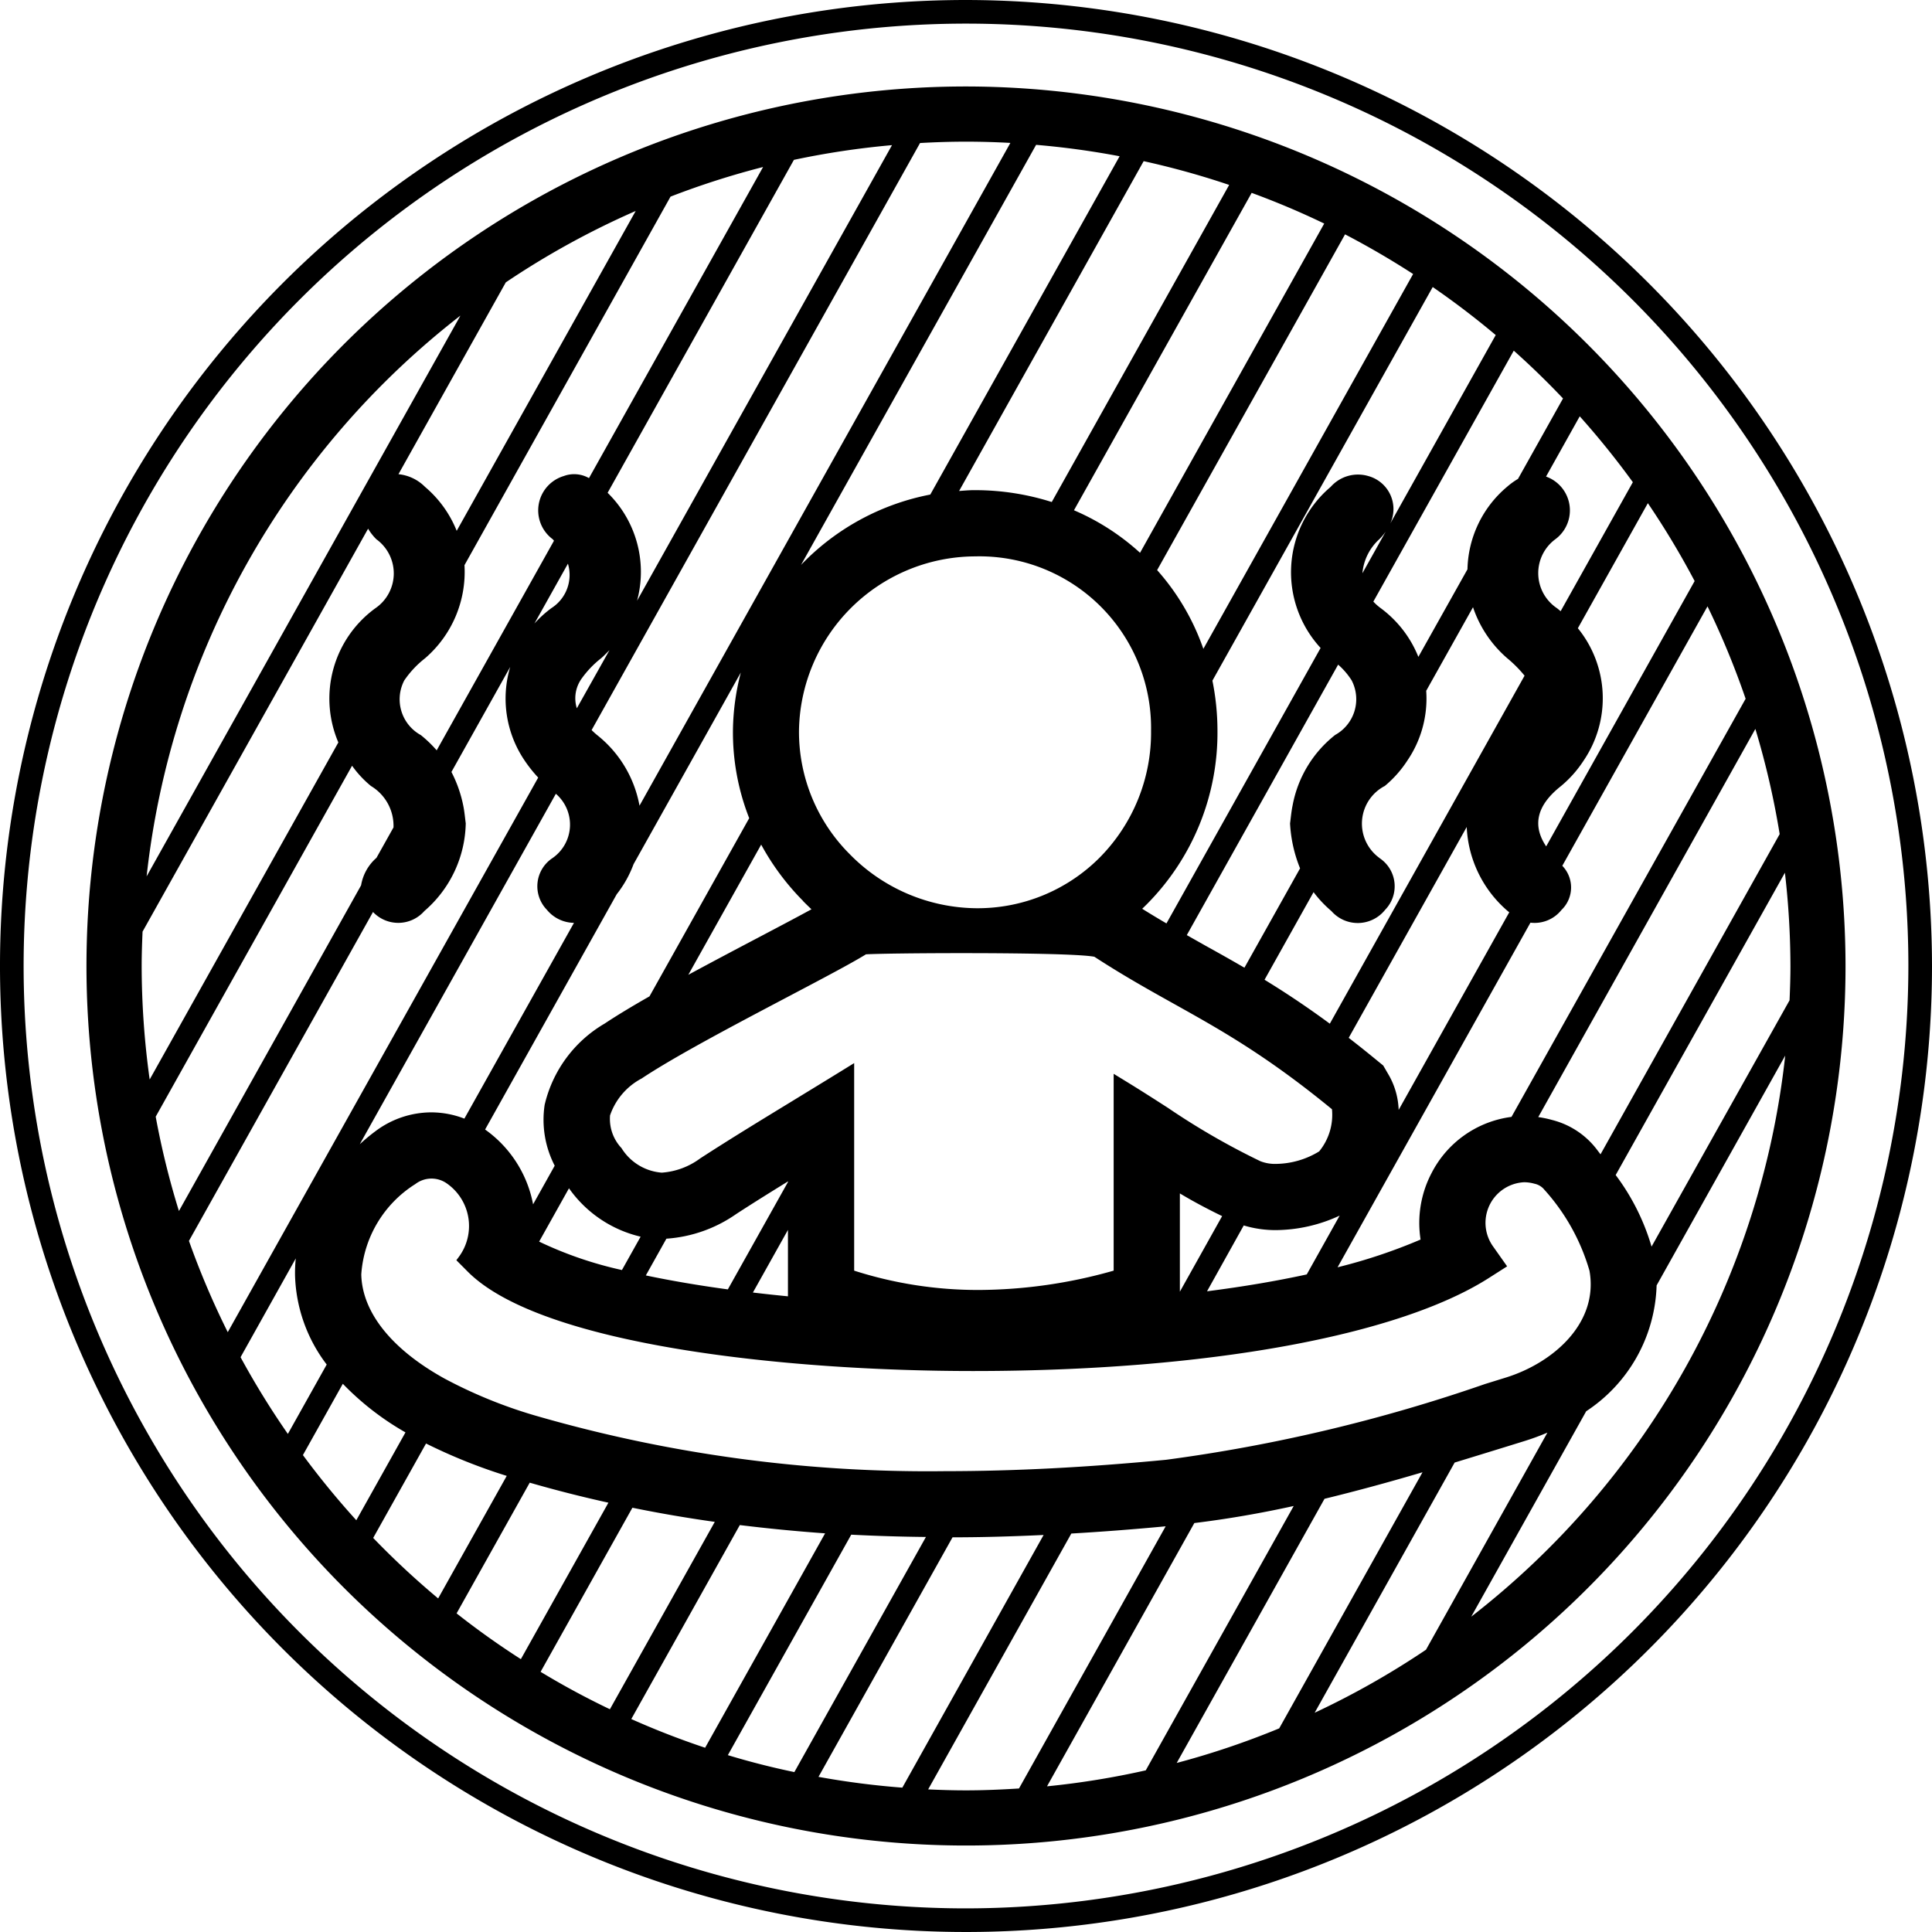 <svg xmlns="http://www.w3.org/2000/svg" width="70" height="70" viewBox="0 0 70 70">
<defs>
    <style>
      .cls-1 {
        fill-rule: evenodd;
      }
    </style>
  </defs>
  <path id="Advantage_icon_6_JACUZZI" class="cls-1" d="M35,3.133A31.867,31.867,0,1,0,66.867,35,31.9,31.9,0,0,0,35,3.133Zm29.48,27.09-6.49,11.6-0.146-.191h0l-0.012-.016a2.944,2.944,0,0,0-1.591-1.036,3.855,3.855,0,0,0-.507-0.106L63.6,26.41A29.61,29.61,0,0,1,64.481,30.223ZM20.14,28.76a1.475,1.475,0,0,1-.125,2.332,1.224,1.224,0,0,0-.2,1.872,1.293,1.293,0,0,0,.981.473L16.825,40.53a3.343,3.343,0,0,0-1.191-.227h0a3.377,3.377,0,0,0-2.043.692c-0.2.149-.378,0.3-0.555,0.461Zm-0.777-6.168,1.214-2.169a1.423,1.423,0,0,1-.594,1.607A4.146,4.146,0,0,0,19.363,22.592ZM22.345,32.4a4,4,0,0,0,.61-1.089l3.887-6.945a8.672,8.672,0,0,0-.286,2.078,8.5,8.5,0,0,0,.589,3.2L23.532,36.1c-0.614.35-1.172,0.685-1.619,0.983a4.634,4.634,0,0,0-2.179,2.946,3.622,3.622,0,0,0,.364,2.206l-0.783,1.4a4.3,4.3,0,0,0-1.739-2.71Zm-1.314-7.752a3.557,3.557,0,0,1,.751-0.8c0.106-.093.2-0.191,0.3-0.291L20.9,25.662A1.217,1.217,0,0,1,21.031,24.651Zm28.954,6.441a1.537,1.537,0,0,1,.189-2.612,4.094,4.094,0,0,0,.815-0.917,3.987,3.987,0,0,0,.685-2.531L53.37,22a4.212,4.212,0,0,0,1.235,1.845,4.522,4.522,0,0,1,.633.636L48.182,37.09c-0.861-.634-1.638-1.146-2.365-1.592l1.776-3.174a4.232,4.232,0,0,0,.647.686,1.268,1.268,0,0,0,1.947-.047A1.224,1.224,0,0,0,49.985,31.092Zm4.7,1.962-4.009,7.163a2.73,2.73,0,0,0-.341-1.233l-0.218-.375-0.336-.275q-0.474-.388-0.915-0.728l4.276-7.64a4.256,4.256,0,0,0,1.485,3.046C54.646,33.027,54.665,33.038,54.684,33.054ZM45.063,44.4a3.983,3.983,0,0,0,1.175.169,5.564,5.564,0,0,0,2.3-.525l-1.192,2.131c-1.069.233-2.274,0.44-3.613,0.611Zm-2.314,2.4V43.24c0.5,0.3,1.006.567,1.531,0.822Zm5.618-20.165a4.234,4.234,0,0,0-1.534,2.549c-0.048.232-.067,0.47-0.092,0.65a5.01,5.01,0,0,0,.363,1.628l-2.016,3.6c-0.477-.278-0.939-0.537-1.4-0.792L43,33.881l5.483-9.8a2.624,2.624,0,0,1,.489.569A1.479,1.479,0,0,1,48.367,26.633ZM48.26,40.19a2.092,2.092,0,0,1-.464,1.527,3.052,3.052,0,0,1-1.558.453,1.436,1.436,0,0,1-.578-0.1,26.261,26.261,0,0,1-3.343-1.93c-0.482-.31-0.979-0.629-1.5-0.948l-0.467-.286v7.132a18.079,18.079,0,0,1-4.869.7,14.694,14.694,0,0,1-4.533-.7V38.518l-0.468.289c-0.616.38-1.2,0.735-1.751,1.073-1.231.751-2.294,1.4-3.364,2.094a2.637,2.637,0,0,1-1.389.513,1.884,1.884,0,0,1-1.458-.889,1.547,1.547,0,0,1-.415-1.185,2.38,2.38,0,0,1,1.143-1.336c2-1.333,6.8-3.678,8.13-4.5,0.432-.024,1.9-0.043,3.489-0.043,2.034,0,4.268.032,4.786,0.131C42.642,36.61,44.615,37.2,48.26,40.19ZM26.371,46.717C25.3,46.572,24.3,46.4,23.4,46.211l0.745-1.331a5.009,5.009,0,0,0,2.527-.892c0.614-.4,1.23-0.783,1.879-1.184v0.02Zm2.178-2.155v2.406c-0.433-.042-0.855-0.088-1.27-0.137Zm-5.338.245-0.677,1.209a13.875,13.875,0,0,1-3-1.03l1.081-1.932,0.01,0.014A4.4,4.4,0,0,0,23.211,44.807Zm12.183-11.9H35.377A6.5,6.5,0,0,1,30.8,30.961a6.264,6.264,0,0,1-1.851-4.487,6.408,6.408,0,0,1,6.337-6.315h0.036a6.22,6.22,0,0,1,6.383,6.309,6.436,6.436,0,0,1-1.863,4.605A6.24,6.24,0,0,1,35.394,32.907Zm-6.3-.262q0.15,0.152.307,0.3c-0.531.291-1.234,0.66-1.962,1.044-0.817.43-1.677,0.884-2.5,1.33l2.64-4.717A8.972,8.972,0,0,0,29.1,32.645ZM15.05,42.9a0.962,0.962,0,0,1,1.126-.031,1.881,1.881,0,0,1,.446,2.674l-0.087.117,0.413,0.415c2.649,2.661,11.52,3.6,18.311,3.6,8.427,0,15.424-1.268,18.72-3.393l0.627-.4-0.514-.728a1.472,1.472,0,0,1,1.125-2.319,1.394,1.394,0,0,1,.378.053,0.627,0.627,0,0,1,.334.187l0.009,0.012a7.482,7.482,0,0,1,1.652,2.954c0.34,1.912-1.337,3.348-3.038,3.873l-0.748.232a58.95,58.95,0,0,1-11.556,2.745c-2.89.277-5.509,0.412-8.007,0.412a51.072,51.072,0,0,1-14.683-1.967A17.166,17.166,0,0,1,16.1,49.945c-1.911-1.059-2.981-2.4-3.01-3.772A4.2,4.2,0,0,1,15.05,42.9Zm48.2-17.588L54.764,40.467a3.8,3.8,0,0,0-2.9,2.044,3.89,3.89,0,0,0-.394,2.4,19.6,19.6,0,0,1-3.007,1.005l6.988-12.486a1.246,1.246,0,0,0,1.124-.461,1.128,1.128,0,0,0,.03-1.6l5.261-9.4A29.688,29.688,0,0,1,63.245,25.311ZM61.4,21.053l-5.379,9.613c-0.519-.772-0.332-1.5.539-2.187a4.1,4.1,0,0,0,.815-0.917,4.021,4.021,0,0,0-.206-4.8l2.536-4.531A29.91,29.91,0,0,1,61.4,21.053Zm-2.239-3.582-2.616,4.674c-0.047-.038-0.092-0.079-0.142-0.115a1.528,1.528,0,0,1-.04-2.5,1.3,1.3,0,0,0-.347-2.263l1.221-2.183A30.089,30.089,0,0,1,59.161,17.471Zm-2.53-3.034L55,17.351a2.675,2.675,0,0,0-.4.29,4.017,4.017,0,0,0-1.431,2.986L51.39,23.8a4.087,4.087,0,0,0-1.373-1.772,1.9,1.9,0,0,1-.258-0.231l5.088-9.092Q55.775,13.533,56.631,14.437Zm-7.268,6.332a1.882,1.882,0,0,1,.615-1.235,1.962,1.962,0,0,0,.228-0.272Zm4.83-8.63-3.821,6.828a1.24,1.24,0,0,0-.8-1.72,1.321,1.321,0,0,0-1.36.394,4.048,4.048,0,0,0-.364,5.836l-5.585,9.98c-0.287-.168-0.578-0.342-0.879-0.531q0.082-.078.163-0.159a8.82,8.82,0,0,0,2.564-6.306,9.185,9.185,0,0,0-.183-1.8L51.91,10.4Q53.094,11.215,54.192,12.139ZM51.2,9.928L43.6,23.509a8.487,8.487,0,0,0-1.675-2.853L48.734,8.491Q50,9.152,51.2,9.928ZM47.979,8.1L41.306,20.029a8.526,8.526,0,0,0-2.394-1.541l6.438-11.5Q46.7,7.483,47.979,8.1ZM44.535,6.7L38.107,18.189a9.2,9.2,0,0,0-2.779-.43H35.291c-0.182,0-.361.018-0.541,0.03l6.687-11.95A29.592,29.592,0,0,1,44.535,6.7ZM40.566,5.661l-6.86,12.258a8.788,8.788,0,0,0-4.683,2.549l8.517-15.22A29.739,29.739,0,0,1,40.566,5.661ZM35,5.133c0.54,0,1.075.016,1.608,0.045L23.169,29.194s0-.008,0-0.012a4.234,4.234,0,0,0-1.534-2.549c-0.074-.06-0.138-0.121-0.2-0.181l11.9-21.27C33.886,5.151,34.441,5.133,35,5.133Zm-2.681.126L23.082,21.766a4.008,4.008,0,0,0-1.067-3.911L28.765,5.792A29.723,29.723,0,0,1,32.319,5.259Zm-4.671.792L21.34,17.323a1.083,1.083,0,0,0-.911-0.076,1.3,1.3,0,0,0-.406,2.288c0.019,0.018.031,0.038,0.049,0.056l-4.25,7.595a4.459,4.459,0,0,0-.574-0.552,1.479,1.479,0,0,1-.6-1.982,3.563,3.563,0,0,1,.751-0.8,4.132,4.132,0,0,0,1.43-3.375L24.295,7.124A29.585,29.585,0,0,1,27.648,6.051ZM23.032,7.644L16.547,19.233A4.061,4.061,0,0,0,15.4,17.641a1.576,1.576,0,0,0-.963-0.46l3.889-6.95A29.853,29.853,0,0,1,23.032,7.644Zm-6.35,3.791L5.312,31.753A29.856,29.856,0,0,1,16.682,11.435ZM5.133,35c0-.418.015-0.832,0.032-1.245l8.172-14.6a1.891,1.891,0,0,0,.3.384,1.528,1.528,0,0,1-.039,2.5A4.047,4.047,0,0,0,12.259,26.9L5.423,39.112A29.965,29.965,0,0,1,5.133,35Zm0.509,5.458,7.114-12.714a3.788,3.788,0,0,0,.685.735,1.682,1.682,0,0,1,.816,1.5l-0.613,1.095-0.014.016a1.69,1.69,0,0,0-.547.987l-6.6,11.8A29.63,29.63,0,0,1,5.641,40.458Zm1.205,4.5,6.668-11.915a1.258,1.258,0,0,0,1.86-.034,4.3,4.3,0,0,0,1.5-3.178c-0.025-.18-0.044-0.418-0.092-0.65a4.58,4.58,0,0,0-.427-1.211l2.13-3.806a4,4,0,0,0,.528,3.4,4.909,4.909,0,0,0,.486.609L8.252,48.267A29.651,29.651,0,0,1,6.846,44.96Zm1.87,4.214,2-3.578a5.1,5.1,0,0,0-.027.629,5.592,5.592,0,0,0,1.147,3.217l-1.407,2.514A29.927,29.927,0,0,1,8.716,49.174Zm2.259,3.547,1.445-2.582a10.08,10.08,0,0,0,2.27,1.761L12.91,55.081A30.111,30.111,0,0,1,10.975,52.72Zm2.547,3,1.913-3.418a19.628,19.628,0,0,0,2.924,1.173l-2.485,4.44A30.119,30.119,0,0,1,13.523,55.724Zm3.022,2.733,2.648-4.732q1.4,0.405,2.851.725l-3.172,5.669Q17.667,59.342,16.545,58.457Zm3.044,2.117,3.324-5.941q1.467,0.3,2.985.512l-3.8,6.789Q20.808,61.313,19.588,60.574Zm3.286,1.711,3.93-7.024c1.011,0.124,2.039.225,3.09,0.3l-4.347,7.768Q24.181,62.868,22.875,62.285Zm3.5,1.306,4.467-7.982q1.33,0.069,2.706.083l-4.767,8.519Q27.555,63.951,26.371,63.592Zm3.284,0.787L34.512,55.7c1.076,0,2.174-.032,3.3-0.085L32.693,64.77A29.76,29.76,0,0,1,29.656,64.379ZM35,64.868c-0.46,0-.916-0.014-1.371-0.035l5.187-9.27c1.1-.064,2.239-0.151,3.418-0.262L36.92,64.8C36.284,64.84,35.646,64.868,35,64.868Zm2.935-.146,5.338-9.539c1.211-.148,2.412-0.357,3.6-0.618l-5.36,9.578A29.668,29.668,0,0,1,37.935,64.722Zm4.7-.848,5.355-9.57c1.194-.291,2.378-0.615,3.55-0.961l-5.192,9.279A29.589,29.589,0,0,1,42.638,63.874Zm5-1.822,5.07-9.061q0.9-.275,1.8-0.553l0.749-.232a8.372,8.372,0,0,0,.812-0.3l-4.4,7.867A29.862,29.862,0,0,1,47.641,62.052Zm5.675-3.485,4.161-7.435a5.656,5.656,0,0,0,2.551-4.559l4.66-8.327A29.855,29.855,0,0,1,53.316,58.567Zm6.529-13.4a8.119,8.119,0,0,0-1.3-2.593L64.671,31.62a30.043,30.043,0,0,1,.2,3.38c0,0.417-.014.831-0.032,1.243ZM35,0A35,35,0,1,0,70,35,35.04,35.04,0,0,0,35,0Zm0,69.144A34.144,34.144,0,1,1,69.144,35,34.183,34.183,0,0,1,35,69.144Z"/>
</svg>
